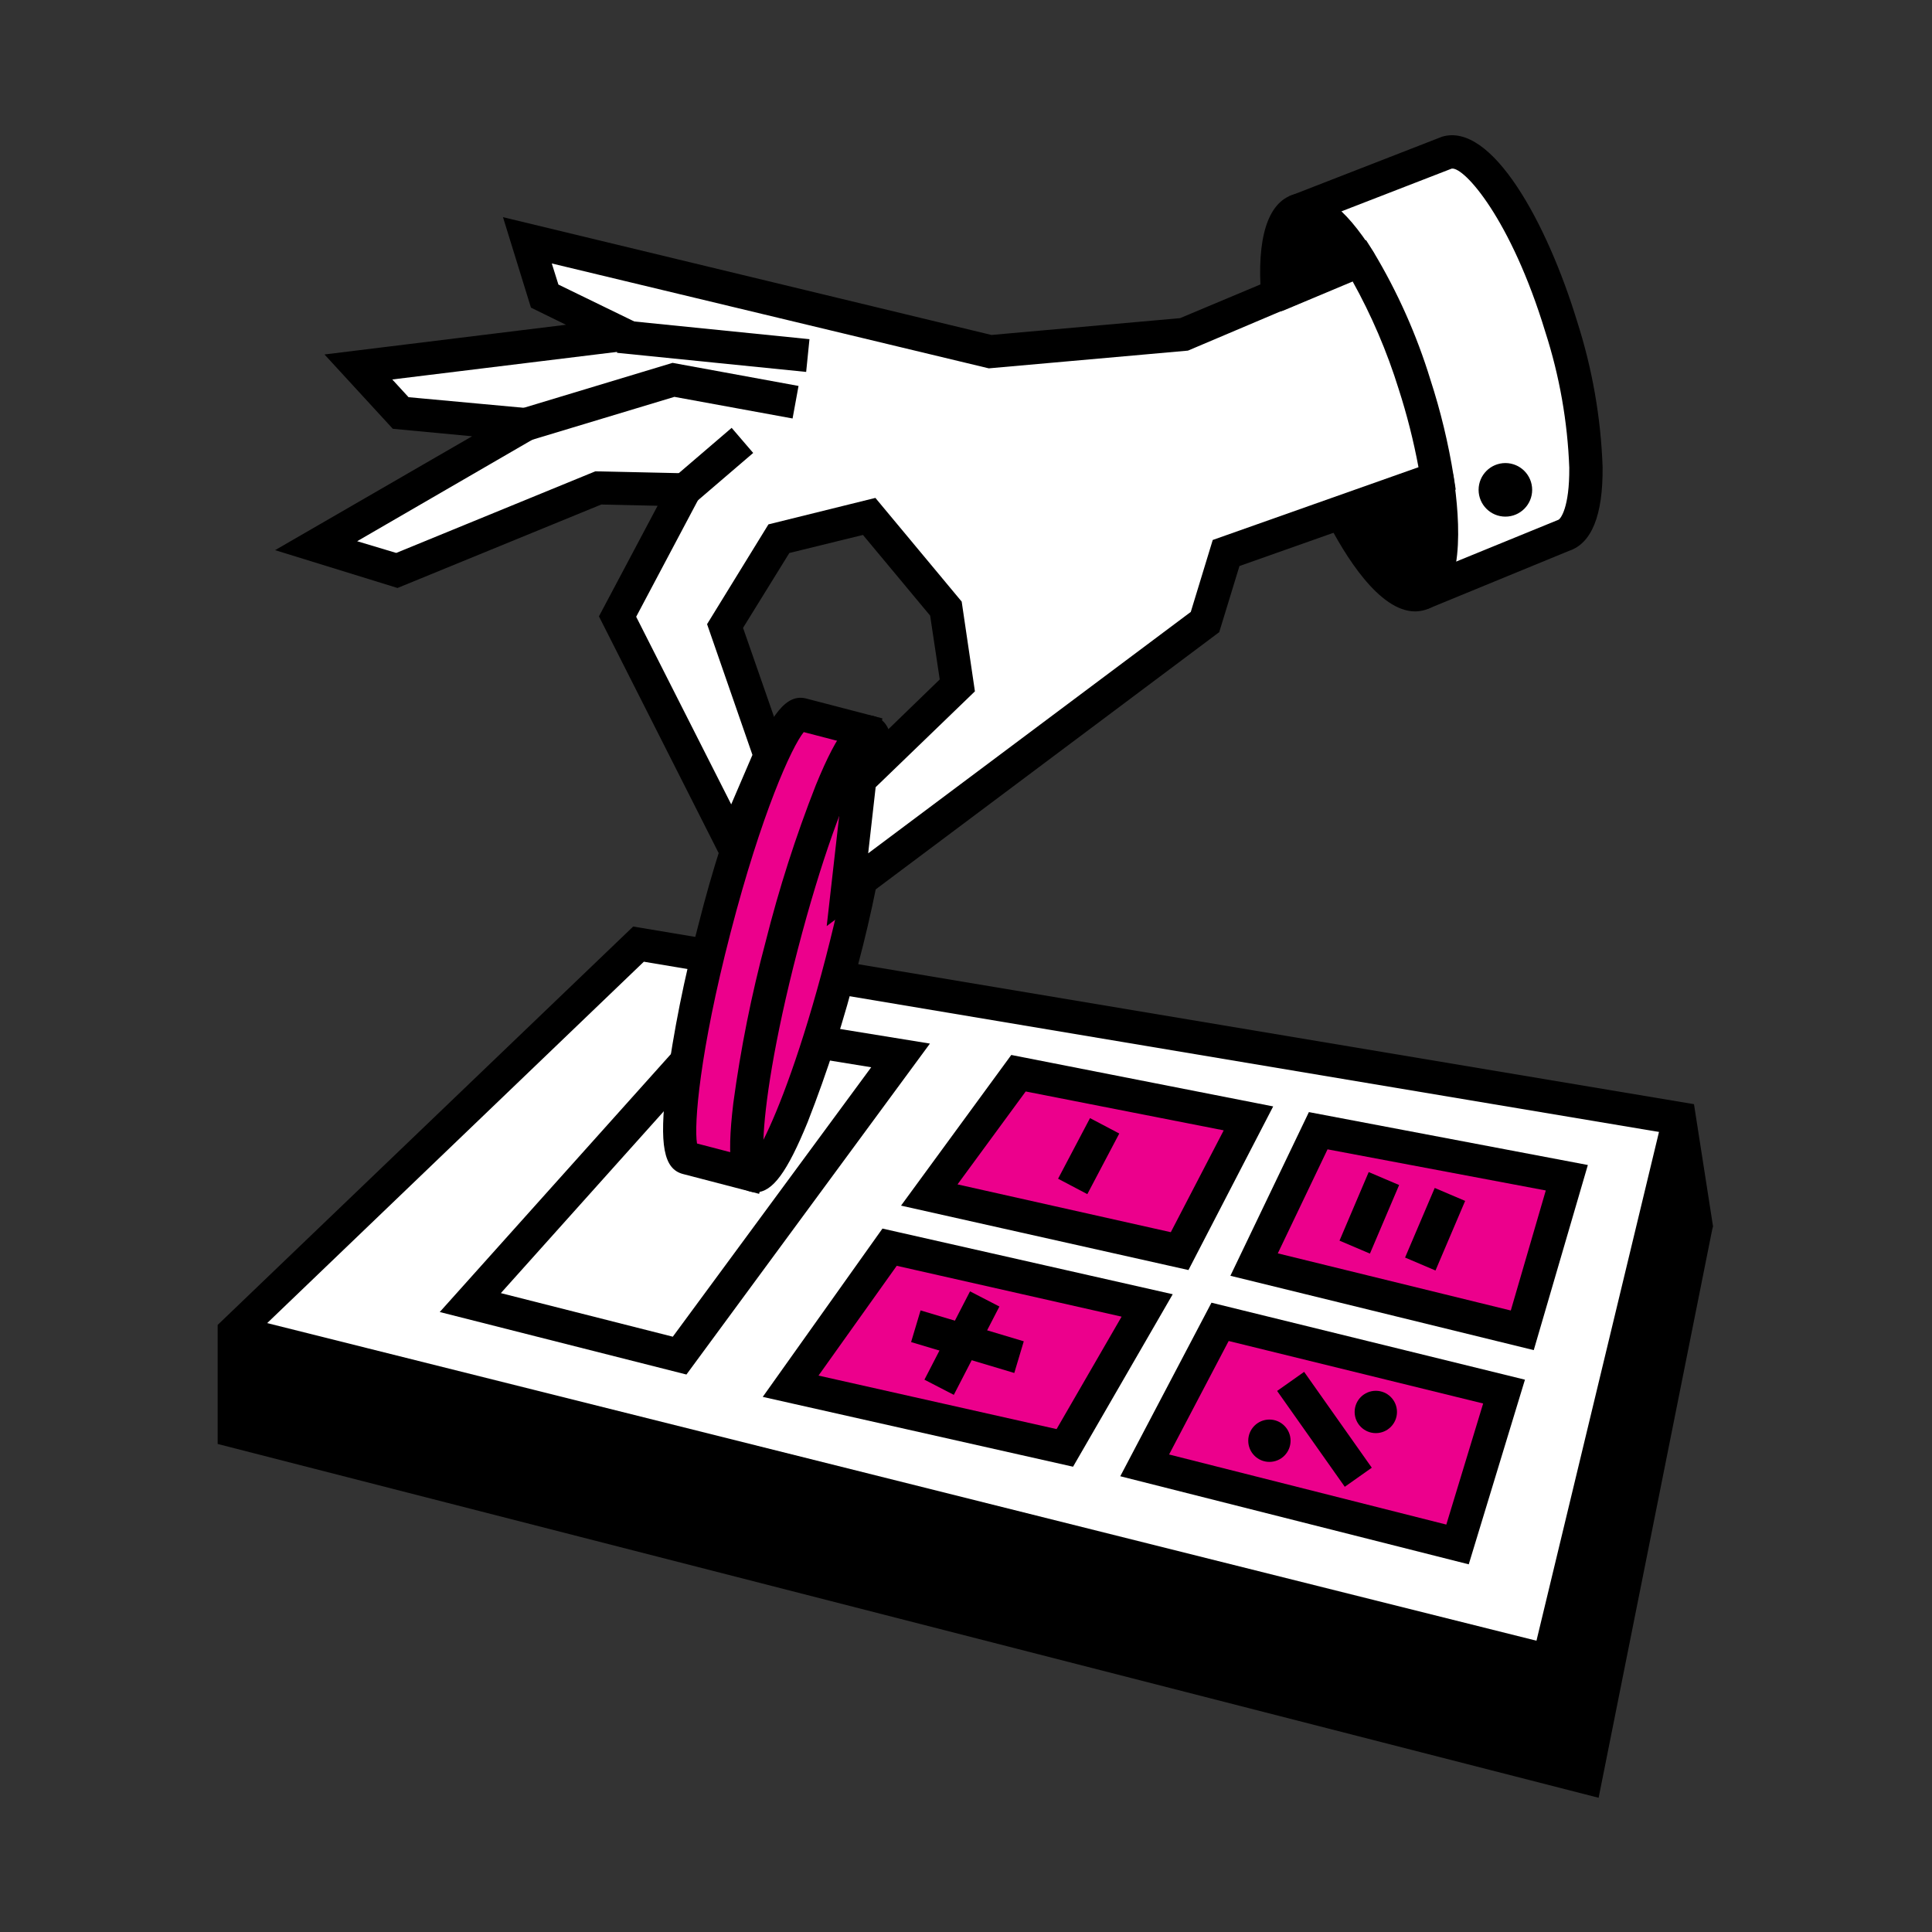 <svg width="190" height="190" viewBox="0 0 190 190" fill="none" xmlns="http://www.w3.org/2000/svg">
<rect x="0" y="0" width="190" height="190" fill="#333333" stroke="none"/>
<g id="income-calculation 1">
<path id="Vector" d="M23.006 130.981V140.743L155.953 174.798L166.788 120.562L165.142 109.986L62.777 92.842L23.006 130.981Z" fill="white"/>
<path id="Vector_2" d="M157.214 176.8L21.406 142.005V130.298L62.27 91.118L166.593 108.588L168.466 120.607L168.395 120.867L157.214 176.8ZM24.658 139.482L154.737 172.794L165.143 120.522L163.725 111.417L63.318 94.578L24.658 131.67V139.482Z" fill="black"/>
<path id="Vector_3" d="M23.006 130.981L152.297 163.331L165.142 109.986L166.788 120.561L155.953 174.797L23.006 140.743V130.981Z" fill="black"/>
<path id="Vector_4" d="M153.496 165.309L22.617 132.554L23.404 129.4L151.102 161.354L163.563 109.609L166.725 110.37L153.496 165.309Z" fill="black"/>
<path id="Vector_5" d="M67.506 135.176L43.246 129.029L70.023 99.15L91.453 102.63L67.506 135.176ZM49.256 127.17L66.166 131.456L85.678 104.958L71.258 102.617L49.256 127.17Z" fill="black"/>
<path id="Vector_6" d="M84.8 71.808L78.888 70.273C77.255 69.85 73.392 79.274 70.27 91.313C67.148 103.352 65.938 113.459 67.571 113.888L73.483 115.423L84.8 71.808Z" fill="#EC008C"/>
<path id="Vector_7" d="M74.654 117.407L67.162 115.456C65.269 114.961 64.82 112.607 65.523 106.754C66.243 101.408 67.303 96.114 68.697 90.903C70.013 85.668 71.662 80.522 73.633 75.496C75.864 70.045 77.399 68.205 79.298 68.699L86.784 70.65L74.654 117.407ZM68.547 112.457L72.319 113.44L82.816 72.979L79.044 71.997C77.861 73.447 74.888 79.983 71.844 91.723C68.8 103.462 68.235 110.617 68.547 112.457Z" fill="black"/>
<path id="Vector_8" d="M82.782 94.564C85.908 82.52 87.118 72.413 85.484 71.989C83.85 71.565 79.991 80.984 76.865 93.028C73.739 105.072 72.529 115.179 74.164 115.603C75.798 116.027 79.656 106.608 82.782 94.564Z" fill="#EC008C"/>
<path id="Vector_9" d="M74.33 117.251C74.136 117.25 73.944 117.224 73.757 117.173C71.865 116.678 71.416 114.324 72.118 108.477C72.839 103.129 73.899 97.833 75.292 92.621C76.608 87.387 78.257 82.243 80.229 77.219C82.459 71.769 83.994 69.928 85.894 70.416C87.793 70.904 88.228 73.265 87.533 79.112C86.812 84.459 85.752 89.755 84.359 94.968C83.039 100.201 81.391 105.345 79.422 110.37C77.419 115.261 75.975 117.251 74.33 117.251ZM84.573 75.489C83.097 78.403 80.794 84.367 78.44 93.433C76.086 102.5 75.188 108.835 75.078 112.093C76.547 109.186 78.856 103.222 81.211 94.155C83.565 85.089 84.443 78.754 84.573 75.489Z" fill="black"/>
<path id="Vector_10" d="M153.709 52.687L139.7 58.43L127.643 20.707L141.951 15.146L142.224 15.042C145.294 14.112 150.341 21.787 153.502 32.18C156.663 42.573 156.773 51.757 153.709 52.687Z" fill="white"/>
<path id="Vector_11" d="M140.339 59.912L126.771 19.302L141.808 13.448C146.68 11.965 152.13 21.851 155.116 31.659C156.595 36.277 157.434 41.076 157.606 45.922C157.652 50.663 156.533 53.441 154.296 54.176L140.339 59.912ZM130.816 21.214L142.322 55.587L153.242 51.125C153.463 51.06 154.361 49.935 154.328 45.994C154.158 41.458 153.366 36.967 151.973 32.648C148.599 21.546 143.987 16.388 142.764 16.583L142.576 16.655L130.816 21.214Z" fill="black"/>
<path id="Vector_12" d="M141.333 47.093L131.928 50.41L120.579 54.404L118.504 61.2L83.344 87.515L84.567 76.686L94.147 67.431L93.016 59.88L85.465 50.813L76.587 52.992L71.312 61.577L75.741 74.299L72.034 82.943L60.737 60.634L67.345 48.173L58.85 47.984L39.02 56.101L31.092 53.649L51.67 41.753L39.404 40.622L35.248 36.069L61.303 32.862L53.563 29.084L51.865 23.607L97.393 34.56L116.462 32.862L125.685 28.999L133.71 25.624C136.008 29.454 137.828 33.552 139.129 37.825C140.102 40.853 140.839 43.951 141.333 47.093Z" fill="white"/>
<path id="Vector_13" d="M81.302 91.073L83.019 75.925L92.417 66.819L91.474 60.543L84.866 52.608L77.627 54.384L73.074 61.746L77.458 74.331L72.138 86.786L58.902 60.615L64.671 49.74L59.13 49.617L39.092 57.824L27.053 54.104L46.428 42.904L38.63 42.169L31.911 34.859L55.657 31.939L52.216 30.254L49.465 21.357L97.503 32.941L116.052 31.288L134.341 23.614L135.077 24.778C137.443 28.72 139.321 32.935 140.669 37.331C141.679 40.438 142.444 43.62 142.959 46.846L143.161 48.147L121.893 55.665L119.903 62.169L81.302 91.073ZM86.115 77.414L85.38 83.918L117.106 60.179L119.265 53.103L139.499 45.948C139.014 43.344 138.362 40.774 137.548 38.254C136.402 34.564 134.875 31.003 132.996 27.627L116.826 34.482L97.243 36.225L54.265 25.91L54.916 27.985L66.948 33.838L38.578 37.318L40.178 39.061L56.906 40.602L35.124 53.226L38.968 54.377L58.545 46.352L70.011 46.605L62.564 60.654L71.91 79.105L73.998 74.24L69.536 61.382L75.572 51.568L86.089 48.966L94.576 59.164L95.877 67.99L86.115 77.414Z" fill="black"/>
<path id="Vector_14" d="M52.138 43.308L51.201 40.199L66.141 35.685L78.531 37.955L77.945 41.155L66.323 39.028L52.138 43.308ZM61.004 31.477L60.679 34.697L79.281 36.576L79.606 33.356L61.004 31.477ZM71.954 42.076L66.285 46.935L68.402 49.404L74.071 44.545L71.954 42.076ZM133.678 25.643L125.652 29.019C125.287 24.466 125.938 21.214 127.642 20.7C129.248 20.193 131.46 22.138 133.678 25.643ZM139.7 58.43C137.677 59.08 134.686 55.828 131.927 50.423L141.332 47.106C142.282 53.226 141.729 57.779 139.7 58.43Z" fill="black"/>
<path id="Vector_15" d="M125.652 30.645C125.353 30.647 125.059 30.564 124.806 30.404C124.586 30.272 124.4 30.089 124.265 29.871C124.129 29.652 124.047 29.405 124.026 29.149C123.571 23.406 124.676 19.946 127.147 19.152C129.62 18.359 132.208 20.284 135.05 24.778C135.178 24.976 135.26 25.2 135.292 25.434C135.324 25.668 135.303 25.906 135.232 26.131C135.16 26.357 135.041 26.564 134.882 26.739C134.722 26.915 134.527 27.053 134.309 27.145L126.276 30.515C126.079 30.599 125.867 30.643 125.652 30.645ZM128.176 22.242H128.137C127.954 22.3 127.193 23.308 127.18 26.606L131.213 24.915C129.529 22.658 128.442 22.242 128.176 22.242ZM139.16 60.127C135.635 60.127 132.266 54.638 130.485 51.151C130.379 50.945 130.318 50.718 130.306 50.487C130.295 50.255 130.334 50.023 130.419 49.808C130.505 49.592 130.636 49.397 130.803 49.236C130.97 49.076 131.17 48.952 131.388 48.875L140.793 45.558C141.017 45.478 141.257 45.449 141.495 45.473C141.732 45.497 141.961 45.572 142.165 45.694C142.37 45.819 142.545 45.986 142.679 46.185C142.812 46.384 142.902 46.609 142.939 46.846C143.59 51.203 144.156 58.703 140.195 59.964C139.861 60.072 139.511 60.127 139.16 60.127ZM134.263 51.307C136.832 55.821 138.816 56.998 139.2 56.868C139.635 56.725 140.546 54.585 139.974 49.291L134.263 51.307ZM148.045 50.807C149.5 50.807 150.679 49.627 150.679 48.173C150.679 46.718 149.5 45.539 148.045 45.539C146.591 45.539 145.411 46.718 145.411 48.173C145.411 49.627 146.591 50.807 148.045 50.807Z" fill="black"/>
<path id="Vector_16" d="M104.715 142.395L77.75 136.328L87.48 122.649L112.819 128.379L104.715 142.395ZM116.013 123.039L91.389 117.524L100.143 105.544L122.757 109.986L116.013 123.039ZM143.336 151.884L112.572 144.113L119.986 129.992L147.914 136.853L143.336 151.884ZM149.723 130.825L123.349 124.366L129.651 111.202L154.1 115.814L149.723 130.825Z" fill="#EC008C"/>
<path id="Vector_17" d="M105.528 144.242L75.012 137.374L86.784 120.822L115.33 127.28L105.528 144.242ZM80.495 135.28L103.909 140.542L110.302 129.485L88.189 124.483L80.495 135.28ZM116.877 124.9L88.611 118.565L99.453 103.749L125.209 108.809L116.877 124.9ZM94.166 116.477L115.141 121.179L120.344 111.163L100.871 107.339L94.166 116.477ZM144.442 153.842L110.172 145.179L119.141 128.112L149.969 135.683L144.442 153.842ZM114.972 143.04L142.236 149.933L145.859 138.025L120.832 131.878L114.972 143.04ZM150.835 132.776L121.001 125.465L128.721 109.368L156.155 114.571L150.835 132.776ZM125.664 123.26L148.577 128.88L152.018 117.075L130.555 113.03L125.664 123.26Z" fill="black"/>
<path id="Vector_18" d="M90.532 128.87L89.6 131.984L99.749 135.024L100.682 131.908L90.532 128.87Z" fill="black"/>
<path id="Vector_19" d="M95.396 126.996L90.912 135.683L93.802 137.175L98.285 128.488L95.396 126.996ZM107.196 109.959L104.055 115.92L106.932 117.436L110.073 111.475L107.196 109.959ZM134.603 115.266L131.732 122.01L134.724 123.284L137.595 116.54L134.603 115.266ZM141.096 116.827L138.18 123.672L141.172 124.946L144.088 118.101L141.096 116.827ZM128.254 134.914L125.597 136.79L132.251 146.216L134.907 144.34L128.254 134.914ZM124.838 143.768C125.988 143.768 126.92 142.836 126.92 141.685C126.92 140.537 125.988 139.604 124.838 139.604C123.689 139.604 122.757 140.537 122.757 141.685C122.757 142.836 123.689 143.768 124.838 143.768ZM135.303 140.938C136.453 140.938 137.384 140.006 137.384 138.857C137.384 137.707 136.453 136.776 135.303 136.776C134.154 136.776 133.221 137.707 133.221 138.857C133.221 140.006 134.154 140.938 135.303 140.938Z" fill="black"/>
</g>
</svg>
